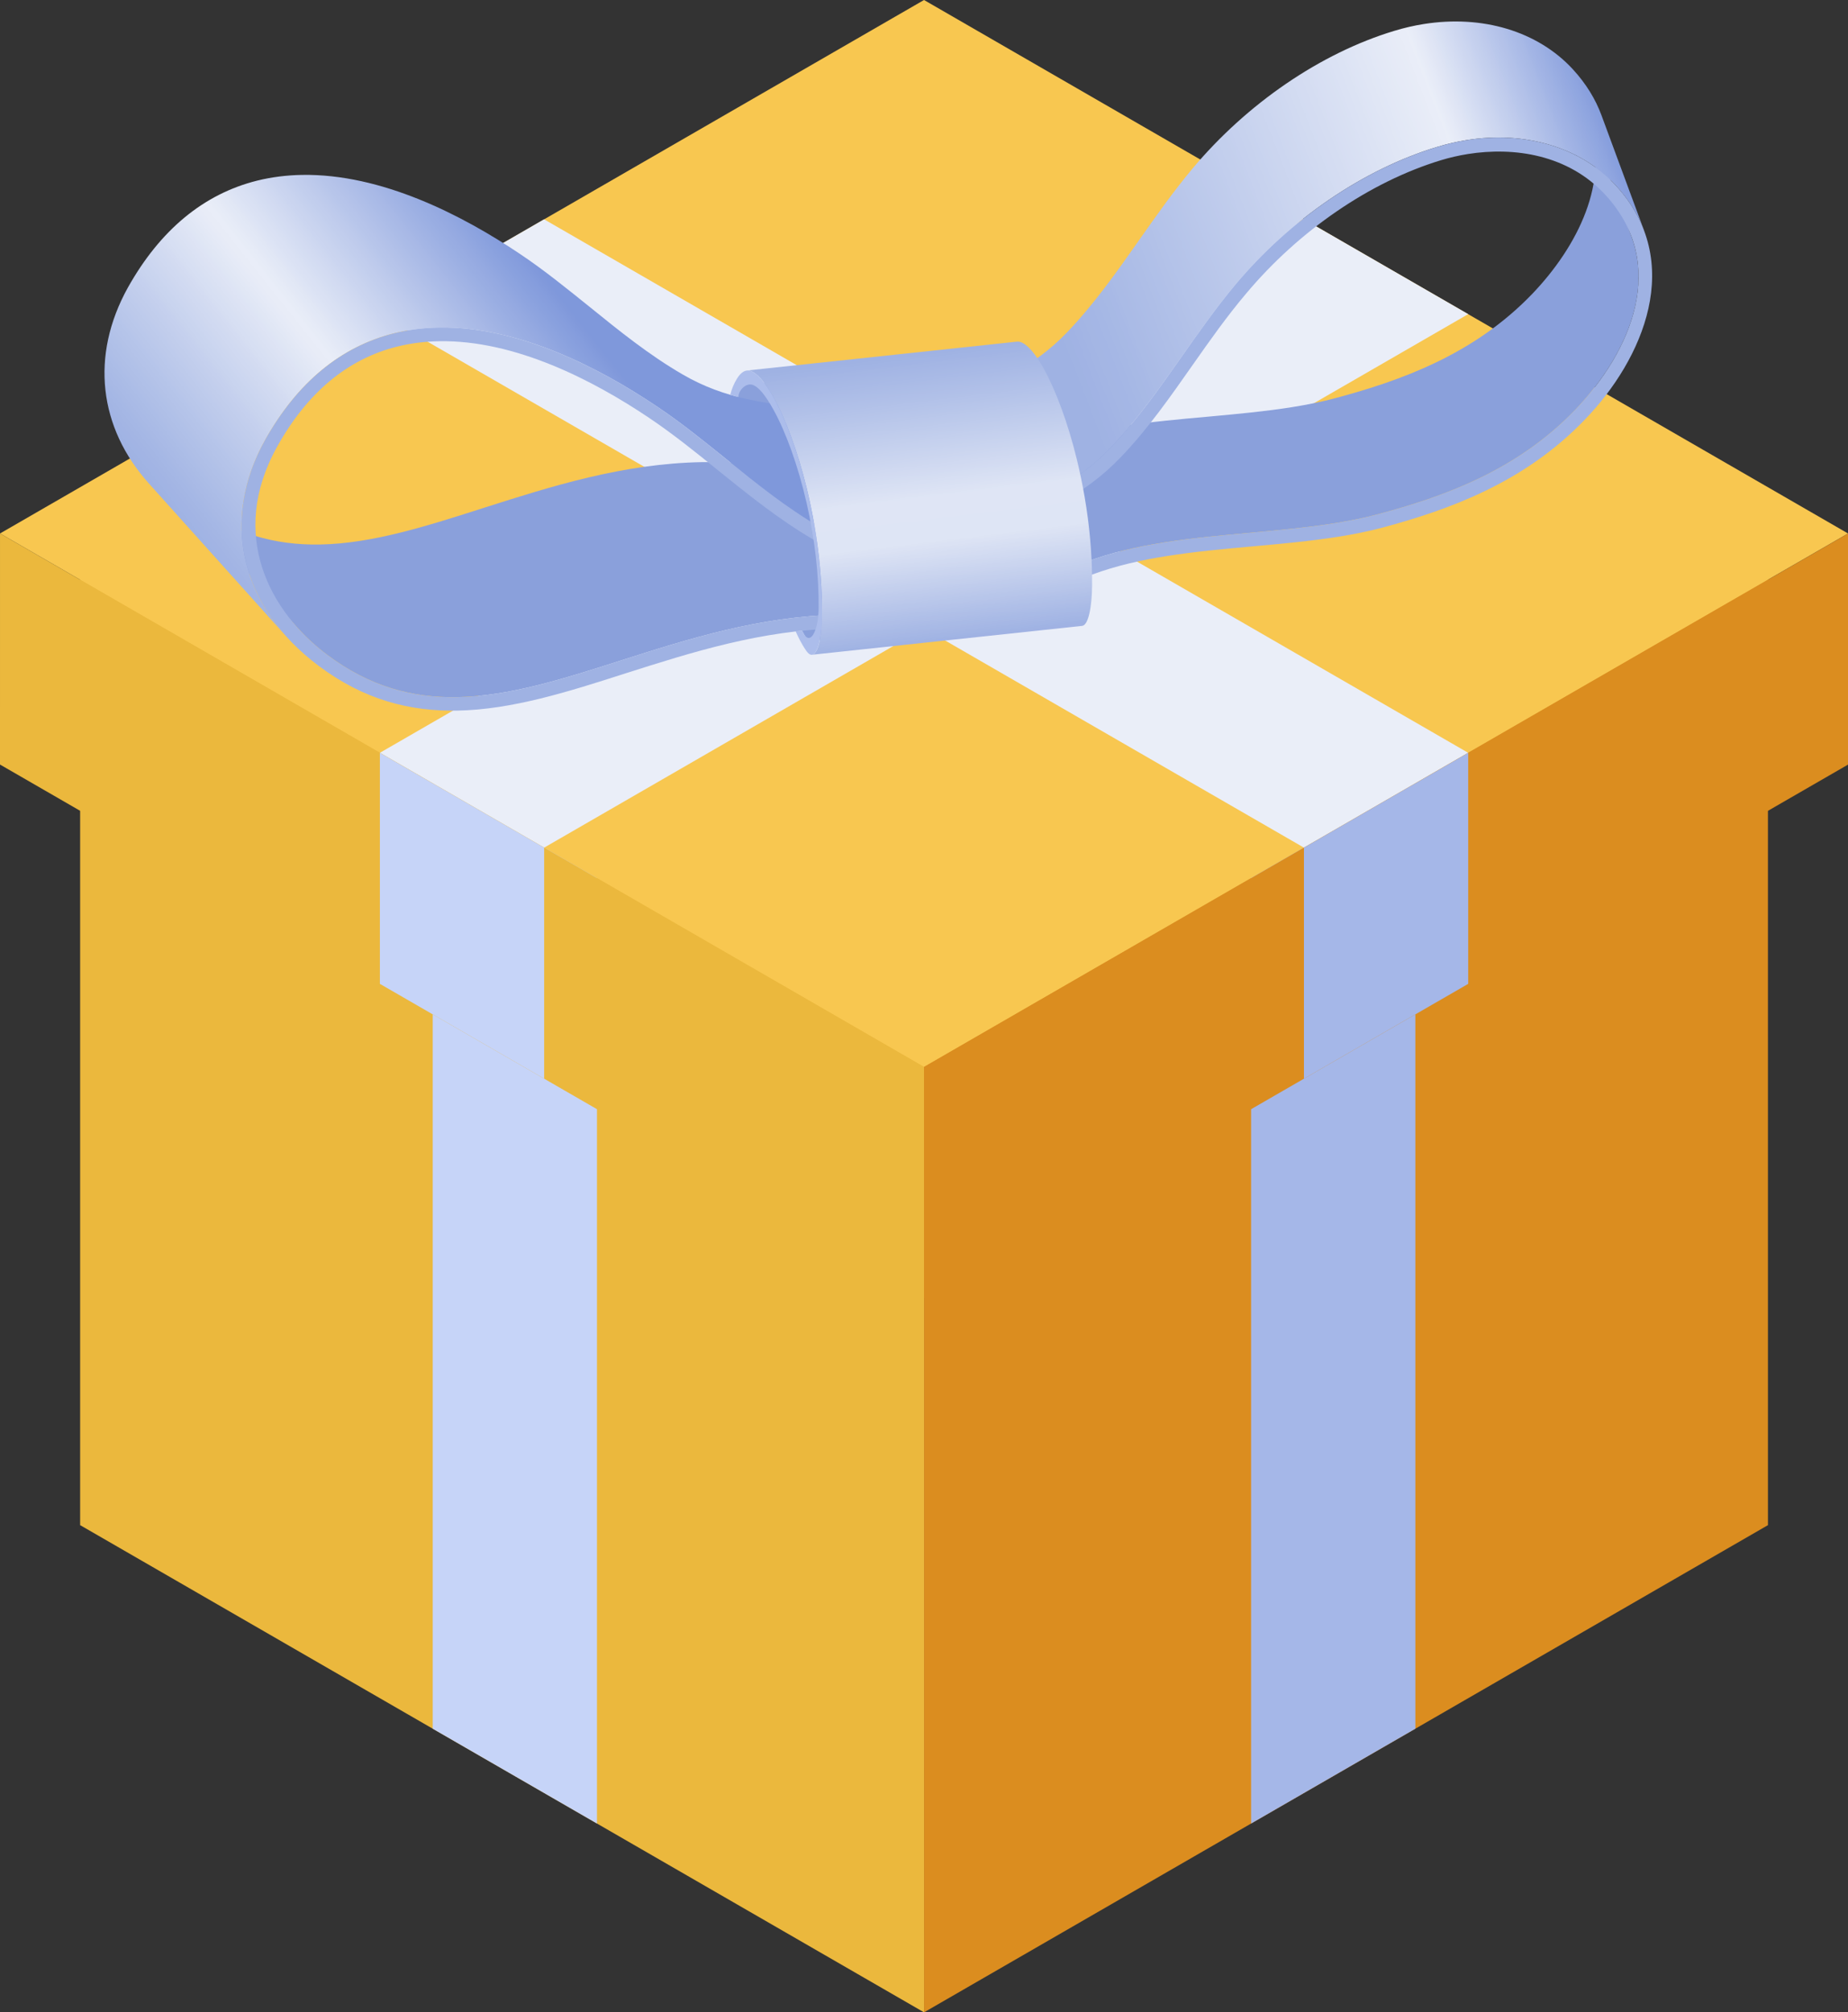 <?xml version="1.0" encoding="UTF-8"?><svg xmlns="http://www.w3.org/2000/svg" xmlns:xlink="http://www.w3.org/1999/xlink" height="700.0" preserveAspectRatio="xMidYMid meet" version="1.0" viewBox="0.0 0.0 642.8 700.0" width="642.8" zoomAndPan="magnify"><rect x="0.0" y="0.0" width="642.8" height="700.0" fill="#333333" stroke="none"/><defs><clipPath id="a"><path d="M 0 0 L 642.84 0 L 642.84 372 L 0 372 Z M 0 0"/></clipPath><clipPath id="b"><path d="M 321 185 L 642.84 185 L 642.84 452 L 321 452 Z M 321 185"/></clipPath><clipPath id="c"><path d="M 329 7 L 572 7 L 572 181 L 329 181 Z M 329 7"/></clipPath><clipPath id="d"><path d="M 557.023 40.031 C 554.996 34.551 551.77 29.195 547.105 24.109 C 534.832 10.789 515.566 5.137 495.285 8.352 C 491.855 8.895 488.395 9.691 484.934 10.746 C 459.332 18.496 433.758 35.996 414.738 58.703 C 408.055 66.703 401.992 75.312 396.152 83.625 C 388.578 94.406 380.645 105.684 371.246 115.523 C 359.277 128.059 345.613 133.738 329.789 140.289 L 344.707 180.656 C 360.527 174.105 374.195 168.426 386.168 155.891 C 395.562 146.055 403.496 134.773 411.07 123.992 C 416.91 115.684 422.969 107.074 429.656 99.07 C 448.676 76.363 474.25 58.863 499.852 51.117 C 503.312 50.059 506.773 49.262 510.203 48.719 C 530.48 45.508 549.746 51.156 562.023 64.48 C 566.688 69.562 569.914 74.918 571.941 80.398 Z M 557.023 40.031"/></clipPath><clipPath id="e"><path d="M 557.023 40.031 C 554.996 34.551 551.77 29.195 547.105 24.109 C 534.832 10.789 515.566 5.137 495.285 8.352 C 491.855 8.895 488.395 9.691 484.934 10.746 C 459.332 18.496 433.758 35.996 414.738 58.703 C 408.055 66.703 401.992 75.312 396.152 83.625 C 388.578 94.406 380.645 105.684 371.246 115.523 C 359.277 128.059 345.613 133.738 329.789 140.289 L 344.707 180.656 C 360.527 174.105 374.195 168.426 386.168 155.891 C 395.562 146.055 403.496 134.773 411.07 123.992 C 416.91 115.684 422.969 107.074 429.656 99.07 C 448.676 76.363 474.25 58.863 499.852 51.117 C 503.312 50.059 506.773 49.262 510.203 48.719 C 530.48 45.508 549.746 51.156 562.023 64.48 C 566.688 69.562 569.914 74.918 571.941 80.398 L 557.023 40.031"/></clipPath><clipPath id="g"><path d="M 36 60 L 332 60 L 332 222 L 36 222 Z M 36 60"/></clipPath><clipPath id="h"><path d="M 283.656 142.23 C 266.789 140.453 252.258 138.895 237.461 130.262 C 225.867 123.559 215.312 115.023 205.188 106.824 C 197.402 100.574 189.441 94.066 180.879 88.344 C 160.801 74.832 132.652 60.359 105.02 60.844 C 99.789 60.934 94.574 61.562 89.438 62.836 C 70.84 67.477 55.707 79.996 44.469 100.051 C 31.363 123.688 34.332 148.758 51.82 168.223 L 99.504 221.316 C 82.02 201.848 79.051 176.777 92.156 153.141 C 103.395 133.09 118.527 120.566 137.121 115.926 C 142.258 114.652 147.473 114.023 152.703 113.934 C 180.336 113.449 208.484 127.922 228.562 141.434 C 237.129 147.156 245.09 153.664 252.875 159.914 C 262.996 168.113 273.555 176.648 285.148 183.352 C 299.941 191.984 314.477 193.547 331.344 195.324 Z M 283.656 142.23"/></clipPath><clipPath id="i"><path d="M 283.656 142.23 C 266.789 140.453 252.258 138.895 237.461 130.262 C 225.867 123.559 215.312 115.023 205.188 106.824 C 197.402 100.574 189.441 94.066 180.879 88.344 C 160.801 74.832 132.652 60.359 105.02 60.844 C 99.789 60.934 94.574 61.562 89.438 62.836 C 70.84 67.477 55.707 79.996 44.469 100.051 C 31.363 123.688 34.332 148.758 51.82 168.223 L 99.504 221.316 C 82.02 201.848 79.051 176.777 92.156 153.141 C 103.395 133.09 118.527 120.566 137.121 115.926 C 142.258 114.652 147.473 114.023 152.703 113.934 C 180.336 113.449 208.484 127.922 228.562 141.434 C 237.129 147.156 245.09 153.664 252.875 159.914 C 262.996 168.113 273.555 176.648 285.148 183.352 C 299.941 191.984 314.477 193.547 331.344 195.324 L 283.656 142.23"/></clipPath><clipPath id="k"><path d="M 259 118 L 380 118 L 380 228 L 259 228 Z M 259 118"/></clipPath><clipPath id="l"><path d="M 379.43 190.461 C 378.762 181.289 377.344 171.852 375.207 162.547 C 374.984 161.566 374.754 160.594 374.52 159.629 C 371.441 147.059 367.238 135.785 363.078 128.281 C 360.195 123.082 357.336 119.695 354.887 118.949 C 354.508 118.836 354.129 118.801 353.754 118.84 L 259.797 128.883 C 260.172 128.844 260.547 128.879 260.93 128.992 C 263.379 129.738 266.238 133.125 269.121 138.324 C 273.281 145.828 277.484 157.102 280.562 169.668 C 280.797 170.637 281.027 171.609 281.25 172.59 C 283.387 181.895 284.805 191.336 285.473 200.504 C 285.801 204.984 285.949 209.402 285.91 213.711 C 285.844 221.344 284.578 227.527 282.461 227.754 L 376.422 217.711 C 378.535 217.484 379.801 211.301 379.871 203.664 C 379.906 199.359 379.758 194.941 379.43 190.461 Z M 379.43 190.461"/></clipPath><clipPath id="m"><path d="M 379.43 190.461 C 378.762 181.289 377.344 171.852 375.207 162.547 C 374.984 161.566 374.754 160.594 374.52 159.629 C 371.441 147.059 367.238 135.785 363.078 128.281 C 360.195 123.082 357.336 119.695 354.887 118.949 C 354.508 118.836 354.129 118.801 353.754 118.84 L 259.797 128.883 C 260.172 128.844 260.547 128.879 260.93 128.992 C 263.379 129.738 266.238 133.125 269.121 138.324 C 273.281 145.828 277.484 157.102 280.562 169.668 C 280.797 170.637 281.027 171.609 281.25 172.59 C 283.387 181.895 284.805 191.336 285.473 200.504 C 285.801 204.984 285.949 209.402 285.91 213.711 C 285.844 221.344 284.578 227.527 282.461 227.754 L 376.422 217.711 C 378.535 217.484 379.801 211.301 379.871 203.664 C 379.906 199.359 379.758 194.941 379.43 190.461"/></clipPath><linearGradient gradientTransform="scale(209.673) rotate(-21.139 2.338 -4.39)" gradientUnits="userSpaceOnUse" id="f" x1="-.269" x2="1.11" xlink:actuate="onLoad" xlink:show="other" xlink:type="simple" xmlns:xlink="http://www.w3.org/1999/xlink" y1="0" y2="0"><stop offset="0" stop-color="#9fb2e3"/><stop offset=".125" stop-color="#9fb2e3"/><stop offset=".188" stop-color="#9fb2e3"/><stop offset=".203" stop-color="#9fb2e3"/><stop offset=".211" stop-color="#a0b3e3"/><stop offset=".219" stop-color="#a1b3e4"/><stop offset=".227" stop-color="#a2b4e4"/><stop offset=".234" stop-color="#a3b5e4"/><stop offset=".242" stop-color="#a4b6e4"/><stop offset=".25" stop-color="#a4b6e5"/><stop offset=".258" stop-color="#a5b7e5"/><stop offset=".266" stop-color="#a6b8e5"/><stop offset=".273" stop-color="#a7b9e5"/><stop offset=".281" stop-color="#a8b9e6"/><stop offset=".285" stop-color="#a9bae6"/><stop offset=".289" stop-color="#aabbe6"/><stop offset=".293" stop-color="#aabbe6"/><stop offset=".297" stop-color="#abbbe6"/><stop offset=".301" stop-color="#abbce6"/><stop offset=".305" stop-color="#acbce7"/><stop offset=".309" stop-color="#acbde7"/><stop offset=".313" stop-color="#adbde7"/><stop offset=".316" stop-color="#adbde7"/><stop offset=".32" stop-color="#aebee7"/><stop offset=".324" stop-color="#aebee7"/><stop offset=".328" stop-color="#afbfe7"/><stop offset=".332" stop-color="#afbfe8"/><stop offset=".336" stop-color="#b0c0e8"/><stop offset=".34" stop-color="#b0c0e8"/><stop offset=".344" stop-color="#b1c0e8"/><stop offset=".348" stop-color="#b2c1e8"/><stop offset=".352" stop-color="#b2c1e8"/><stop offset=".355" stop-color="#b3c2e8"/><stop offset=".359" stop-color="#b3c2e9"/><stop offset=".363" stop-color="#b4c3e9"/><stop offset=".367" stop-color="#b4c3e9"/><stop offset=".371" stop-color="#b5c3e9"/><stop offset=".375" stop-color="#b5c4e9"/><stop offset=".379" stop-color="#b6c4e9"/><stop offset=".383" stop-color="#b6c5ea"/><stop offset=".387" stop-color="#b7c5ea"/><stop offset=".391" stop-color="#b7c6ea"/><stop offset=".395" stop-color="#b8c6ea"/><stop offset=".398" stop-color="#b9c6ea"/><stop offset=".402" stop-color="#b9c7ea"/><stop offset=".406" stop-color="#bac7ea"/><stop offset=".41" stop-color="#bac8eb"/><stop offset=".414" stop-color="#bbc8eb"/><stop offset=".418" stop-color="#bbc9eb"/><stop offset=".422" stop-color="#bcc9eb"/><stop offset=".426" stop-color="#bccaeb"/><stop offset=".43" stop-color="#bdcaeb"/><stop offset=".434" stop-color="#becaec"/><stop offset=".438" stop-color="#becbec"/><stop offset=".441" stop-color="#bfcbec"/><stop offset=".445" stop-color="#bfccec"/><stop offset=".449" stop-color="#c0ccec"/><stop offset=".453" stop-color="#c0cdec"/><stop offset=".457" stop-color="#c1cded"/><stop offset=".461" stop-color="#c2ceed"/><stop offset=".465" stop-color="#c2ceed"/><stop offset=".469" stop-color="#c3cfed"/><stop offset=".473" stop-color="#c3cfed"/><stop offset=".477" stop-color="#c4cfed"/><stop offset=".48" stop-color="#c4d0ed"/><stop offset=".484" stop-color="#c5d0ee"/><stop offset=".488" stop-color="#c6d1ee"/><stop offset=".492" stop-color="#c6d1ee"/><stop offset=".496" stop-color="#c7d2ee"/><stop offset=".5" stop-color="#c7d2ee"/><stop offset=".504" stop-color="#c8d3ee"/><stop offset=".508" stop-color="#c8d3ef"/><stop offset=".512" stop-color="#c9d4ef"/><stop offset=".516" stop-color="#cad4ef"/><stop offset=".52" stop-color="#cad5ef"/><stop offset=".523" stop-color="#cbd5ef"/><stop offset=".527" stop-color="#cbd5ef"/><stop offset=".531" stop-color="#ccd6f0"/><stop offset=".535" stop-color="#ccd6f0"/><stop offset=".539" stop-color="#cdd7f0"/><stop offset=".543" stop-color="#ced7f0"/><stop offset=".547" stop-color="#ced8f0"/><stop offset=".551" stop-color="#cfd8f0"/><stop offset=".555" stop-color="#cfd9f1"/><stop offset=".559" stop-color="#d0d9f1"/><stop offset=".563" stop-color="#d1daf1"/><stop offset=".566" stop-color="#d1daf1"/><stop offset=".57" stop-color="#d2dbf1"/><stop offset=".574" stop-color="#d2dbf1"/><stop offset=".578" stop-color="#d3dcf2"/><stop offset=".582" stop-color="#d4dcf2"/><stop offset=".586" stop-color="#d4dcf2"/><stop offset=".59" stop-color="#d5ddf2"/><stop offset=".594" stop-color="#d5ddf2"/><stop offset=".598" stop-color="#d6def2"/><stop offset=".602" stop-color="#d7def3"/><stop offset=".605" stop-color="#d7dff3"/><stop offset=".609" stop-color="#d8dff3"/><stop offset=".613" stop-color="#d8e0f3"/><stop offset=".617" stop-color="#d9e0f3"/><stop offset=".621" stop-color="#d9e1f3"/><stop offset=".625" stop-color="#dae1f4"/><stop offset=".629" stop-color="#dbe2f4"/><stop offset=".633" stop-color="#dbe2f4"/><stop offset=".637" stop-color="#dce3f4"/><stop offset=".641" stop-color="#dce3f4"/><stop offset=".645" stop-color="#dde4f4"/><stop offset=".648" stop-color="#dee4f5"/><stop offset=".652" stop-color="#dee5f5"/><stop offset=".656" stop-color="#dfe5f5"/><stop offset=".66" stop-color="#e0e6f5"/><stop offset=".664" stop-color="#e0e6f5"/><stop offset=".668" stop-color="#e1e7f5"/><stop offset=".672" stop-color="#e1e7f6"/><stop offset=".676" stop-color="#e2e8f6"/><stop offset=".68" stop-color="#e3e8f6"/><stop offset=".684" stop-color="#e3e9f6"/><stop offset=".688" stop-color="#e4e9f6"/><stop offset=".691" stop-color="#e4eaf6"/><stop offset=".695" stop-color="#e5eaf7"/><stop offset=".699" stop-color="#e6eaf7"/><stop offset=".703" stop-color="#e6ebf7"/><stop offset=".707" stop-color="#e7ebf7"/><stop offset=".711" stop-color="#e7ecf7"/><stop offset=".715" stop-color="#e8ecf7"/><stop offset=".719" stop-color="#e9edf8"/><stop offset=".723" stop-color="#e9edf8"/><stop offset=".727" stop-color="#eaeef8"/><stop offset=".73" stop-color="#e8edf8"/><stop offset=".734" stop-color="#e7ebf7"/><stop offset=".738" stop-color="#e5eaf7"/><stop offset=".742" stop-color="#e3e8f6"/><stop offset=".746" stop-color="#e1e6f5"/><stop offset=".75" stop-color="#dfe5f5"/><stop offset=".754" stop-color="#dde3f4"/><stop offset=".758" stop-color="#dae2f4"/><stop offset=".762" stop-color="#d8e0f3"/><stop offset=".766" stop-color="#d6def3"/><stop offset=".77" stop-color="#d4dcf2"/><stop offset=".773" stop-color="#d2dbf2"/><stop offset=".777" stop-color="#d0d9f1"/><stop offset=".781" stop-color="#ced7f0"/><stop offset=".785" stop-color="#ccd6f0"/><stop offset=".789" stop-color="#cad4ef"/><stop offset=".793" stop-color="#c7d2ef"/><stop offset=".797" stop-color="#c5d0ee"/><stop offset=".801" stop-color="#c3cfed"/><stop offset=".805" stop-color="#c1cded"/><stop offset=".809" stop-color="#bfcbec"/><stop offset=".813" stop-color="#bdc9ec"/><stop offset=".816" stop-color="#bac8eb"/><stop offset=".82" stop-color="#b8c6eb"/><stop offset=".824" stop-color="#b6c4ea"/><stop offset=".828" stop-color="#b4c2e9"/><stop offset=".832" stop-color="#b2c1e9"/><stop offset=".836" stop-color="#afbfe8"/><stop offset=".84" stop-color="#adbde8"/><stop offset=".844" stop-color="#abbbe7"/><stop offset=".848" stop-color="#a9bae6"/><stop offset=".852" stop-color="#a7b8e6"/><stop offset=".855" stop-color="#a4b6e5"/><stop offset=".859" stop-color="#a2b4e5"/><stop offset=".863" stop-color="#a0b2e4"/><stop offset=".867" stop-color="#9eb1e3"/><stop offset=".871" stop-color="#9bafe3"/><stop offset=".875" stop-color="#99ade2"/><stop offset=".879" stop-color="#97abe1"/><stop offset=".883" stop-color="#95a9e1"/><stop offset=".887" stop-color="#92a8e0"/><stop offset=".891" stop-color="#90a6e0"/><stop offset=".895" stop-color="#8ea4df"/><stop offset=".898" stop-color="#8ca2de"/><stop offset=".902" stop-color="#89a0de"/><stop offset=".906" stop-color="#879fdd"/><stop offset=".91" stop-color="#859ddd"/><stop offset=".914" stop-color="#839bdc"/><stop offset=".918" stop-color="#8199dc"/><stop offset=".922" stop-color="#7f98db"/><stop offset=".938" stop-color="#7f98db"/><stop offset="1" stop-color="#7f98db"/></linearGradient><linearGradient gradientTransform="rotate(-38.375 360.713 -23.403) scale(152.104)" gradientUnits="userSpaceOnUse" id="j" x1="-.325" x2="1.878" xlink:actuate="onLoad" xlink:show="other" xlink:type="simple" xmlns:xlink="http://www.w3.org/1999/xlink" y1="0" y2="0"><stop offset="0" stop-color="#9fb2e3"/><stop offset=".125" stop-color="#9fb2e3"/><stop offset=".141" stop-color="#9fb2e3"/><stop offset=".148" stop-color="#9fb2e3"/><stop offset=".152" stop-color="#a0b3e3"/><stop offset=".156" stop-color="#a1b4e4"/><stop offset=".16" stop-color="#a2b4e4"/><stop offset=".164" stop-color="#a3b5e4"/><stop offset=".168" stop-color="#a4b6e4"/><stop offset=".172" stop-color="#a5b7e5"/><stop offset=".176" stop-color="#a6b8e5"/><stop offset=".18" stop-color="#a8b9e5"/><stop offset=".184" stop-color="#a9bae6"/><stop offset=".188" stop-color="#aabbe6"/><stop offset=".191" stop-color="#abbce6"/><stop offset=".195" stop-color="#acbde7"/><stop offset=".199" stop-color="#aebee7"/><stop offset=".203" stop-color="#afbfe7"/><stop offset=".207" stop-color="#b0c0e8"/><stop offset=".211" stop-color="#b1c1e8"/><stop offset=".215" stop-color="#b3c2e8"/><stop offset=".219" stop-color="#b4c3e9"/><stop offset=".223" stop-color="#b5c4e9"/><stop offset=".227" stop-color="#b6c5ea"/><stop offset=".23" stop-color="#b8c6ea"/><stop offset=".234" stop-color="#b9c7ea"/><stop offset=".238" stop-color="#bac8eb"/><stop offset=".242" stop-color="#bcc9eb"/><stop offset=".246" stop-color="#bdcaeb"/><stop offset=".25" stop-color="#becbec"/><stop offset=".254" stop-color="#c0ccec"/><stop offset=".258" stop-color="#c1cdec"/><stop offset=".262" stop-color="#c2ceed"/><stop offset=".266" stop-color="#c4cfed"/><stop offset=".27" stop-color="#c5d0ee"/><stop offset=".273" stop-color="#c6d1ee"/><stop offset=".277" stop-color="#c8d3ee"/><stop offset=".281" stop-color="#c9d4ef"/><stop offset=".285" stop-color="#cad5ef"/><stop offset=".289" stop-color="#ccd6f0"/><stop offset=".293" stop-color="#cdd7f0"/><stop offset=".297" stop-color="#cfd8f0"/><stop offset=".301" stop-color="#d0d9f1"/><stop offset=".305" stop-color="#d1daf1"/><stop offset=".309" stop-color="#d3dbf1"/><stop offset=".313" stop-color="#d4dcf2"/><stop offset=".316" stop-color="#d6def2"/><stop offset=".32" stop-color="#d7dff3"/><stop offset=".324" stop-color="#d8e0f3"/><stop offset=".328" stop-color="#dae1f3"/><stop offset=".332" stop-color="#dbe2f4"/><stop offset=".336" stop-color="#dde3f4"/><stop offset=".34" stop-color="#dee4f5"/><stop offset=".344" stop-color="#dfe6f5"/><stop offset=".348" stop-color="#e1e7f5"/><stop offset=".352" stop-color="#e2e8f6"/><stop offset=".355" stop-color="#e4e9f6"/><stop offset=".359" stop-color="#e5eaf7"/><stop offset=".363" stop-color="#e7ebf7"/><stop offset=".367" stop-color="#e8ecf7"/><stop offset=".375" stop-color="#e9edf8"/><stop offset=".379" stop-color="#e7ecf7"/><stop offset=".383" stop-color="#e6ebf7"/><stop offset=".387" stop-color="#e4e9f6"/><stop offset=".391" stop-color="#e2e8f6"/><stop offset=".395" stop-color="#e1e7f5"/><stop offset=".398" stop-color="#dfe5f5"/><stop offset=".402" stop-color="#dde4f5"/><stop offset=".406" stop-color="#dbe2f4"/><stop offset=".41" stop-color="#dae1f4"/><stop offset=".414" stop-color="#d8e0f3"/><stop offset=".418" stop-color="#d6def3"/><stop offset=".422" stop-color="#d4ddf2"/><stop offset=".426" stop-color="#d3dbf2"/><stop offset=".43" stop-color="#d1daf1"/><stop offset=".434" stop-color="#cfd8f1"/><stop offset=".438" stop-color="#cdd7f0"/><stop offset=".441" stop-color="#cbd5f0"/><stop offset=".445" stop-color="#cad4ef"/><stop offset=".449" stop-color="#c8d3ef"/><stop offset=".453" stop-color="#c6d1ee"/><stop offset=".457" stop-color="#c4d0ee"/><stop offset=".461" stop-color="#c2ceed"/><stop offset=".465" stop-color="#c1cded"/><stop offset=".469" stop-color="#bfcbec"/><stop offset=".473" stop-color="#bdcaec"/><stop offset=".477" stop-color="#bbc8eb"/><stop offset=".48" stop-color="#b9c7eb"/><stop offset=".484" stop-color="#b7c5ea"/><stop offset=".488" stop-color="#b6c4ea"/><stop offset=".492" stop-color="#b4c2e9"/><stop offset=".496" stop-color="#b2c1e9"/><stop offset=".5" stop-color="#b0bfe8"/><stop offset=".504" stop-color="#aebee8"/><stop offset=".508" stop-color="#acbce7"/><stop offset=".512" stop-color="#aabbe7"/><stop offset=".516" stop-color="#a9b9e6"/><stop offset=".52" stop-color="#a7b8e6"/><stop offset=".523" stop-color="#a5b6e5"/><stop offset=".527" stop-color="#a3b5e5"/><stop offset=".531" stop-color="#a1b3e4"/><stop offset=".535" stop-color="#9fb2e4"/><stop offset=".539" stop-color="#9db0e3"/><stop offset=".543" stop-color="#9bafe3"/><stop offset=".547" stop-color="#99ade2"/><stop offset=".551" stop-color="#98ace2"/><stop offset=".555" stop-color="#96aae1"/><stop offset=".559" stop-color="#94a9e1"/><stop offset=".563" stop-color="#92a7e0"/><stop offset=".566" stop-color="#90a6e0"/><stop offset=".57" stop-color="#8ea4df"/><stop offset=".574" stop-color="#8ca3df"/><stop offset=".578" stop-color="#8aa1de"/><stop offset=".582" stop-color="#88a0de"/><stop offset=".586" stop-color="#879edd"/><stop offset=".59" stop-color="#859ddd"/><stop offset=".594" stop-color="#839bdc"/><stop offset=".598" stop-color="#8199db"/><stop offset=".602" stop-color="#7f98db"/><stop offset=".609" stop-color="#7f98db"/><stop offset=".625" stop-color="#7f98db"/><stop offset=".75" stop-color="#7f98db"/><stop offset="1" stop-color="#7f98db"/></linearGradient><linearGradient gradientTransform="scale(100.57) rotate(83.26 .88 2.375)" gradientUnits="userSpaceOnUse" id="n" x1="-.105" x2="1.111" xlink:actuate="onLoad" xlink:show="other" xlink:type="simple" xmlns:xlink="http://www.w3.org/1999/xlink" y1="0" y2="0"><stop offset="0" stop-color="#9fb2e3"/><stop offset=".063" stop-color="#9fb2e3"/><stop offset=".094" stop-color="#9fb2e3"/><stop offset=".102" stop-color="#a0b3e3"/><stop offset=".109" stop-color="#a1b4e4"/><stop offset=".117" stop-color="#a2b4e4"/><stop offset=".121" stop-color="#a3b5e4"/><stop offset=".125" stop-color="#a4b6e4"/><stop offset=".129" stop-color="#a4b6e4"/><stop offset=".133" stop-color="#a5b6e5"/><stop offset=".137" stop-color="#a5b7e5"/><stop offset=".141" stop-color="#a6b7e5"/><stop offset=".145" stop-color="#a6b8e5"/><stop offset=".148" stop-color="#a7b8e5"/><stop offset=".152" stop-color="#a7b9e5"/><stop offset=".156" stop-color="#a8b9e5"/><stop offset=".16" stop-color="#a8b9e6"/><stop offset=".164" stop-color="#a9bae6"/><stop offset=".168" stop-color="#a9bae6"/><stop offset=".172" stop-color="#aabbe6"/><stop offset=".176" stop-color="#abbbe6"/><stop offset=".18" stop-color="#abbce6"/><stop offset=".184" stop-color="#acbce7"/><stop offset=".188" stop-color="#acbde7"/><stop offset=".191" stop-color="#adbde7"/><stop offset=".195" stop-color="#adbee7"/><stop offset=".199" stop-color="#aebee7"/><stop offset=".203" stop-color="#afbee7"/><stop offset=".207" stop-color="#afbfe8"/><stop offset=".211" stop-color="#b0bfe8"/><stop offset=".215" stop-color="#b0c0e8"/><stop offset=".219" stop-color="#b1c0e8"/><stop offset=".223" stop-color="#b1c1e8"/><stop offset=".227" stop-color="#b2c1e8"/><stop offset=".23" stop-color="#b3c2e9"/><stop offset=".234" stop-color="#b3c2e9"/><stop offset=".238" stop-color="#b4c3e9"/><stop offset=".242" stop-color="#b4c3e9"/><stop offset=".246" stop-color="#b5c4e9"/><stop offset=".25" stop-color="#b6c4e9"/><stop offset=".254" stop-color="#b6c5ea"/><stop offset=".258" stop-color="#b7c5ea"/><stop offset=".262" stop-color="#b7c6ea"/><stop offset=".266" stop-color="#b8c6ea"/><stop offset=".27" stop-color="#b9c7ea"/><stop offset=".273" stop-color="#b9c7ea"/><stop offset=".277" stop-color="#bac8eb"/><stop offset=".281" stop-color="#bbc8eb"/><stop offset=".285" stop-color="#bbc9eb"/><stop offset=".289" stop-color="#bcc9eb"/><stop offset=".293" stop-color="#bccaeb"/><stop offset=".297" stop-color="#bdcaeb"/><stop offset=".301" stop-color="#becbec"/><stop offset=".305" stop-color="#becbec"/><stop offset=".309" stop-color="#bfccec"/><stop offset=".313" stop-color="#c0ccec"/><stop offset=".316" stop-color="#c0cdec"/><stop offset=".32" stop-color="#c1cdec"/><stop offset=".324" stop-color="#c1ceed"/><stop offset=".328" stop-color="#c2ceed"/><stop offset=".332" stop-color="#c3cfed"/><stop offset=".336" stop-color="#c3cfed"/><stop offset=".34" stop-color="#c4d0ed"/><stop offset=".344" stop-color="#c5d0ee"/><stop offset=".348" stop-color="#c5d1ee"/><stop offset=".352" stop-color="#c6d1ee"/><stop offset=".355" stop-color="#c6d2ee"/><stop offset=".359" stop-color="#c7d2ee"/><stop offset=".363" stop-color="#c8d3ee"/><stop offset=".367" stop-color="#c8d3ef"/><stop offset=".371" stop-color="#c9d4ef"/><stop offset=".375" stop-color="#cad4ef"/><stop offset=".379" stop-color="#cad5ef"/><stop offset=".383" stop-color="#cbd5ef"/><stop offset=".387" stop-color="#ccd6ef"/><stop offset=".391" stop-color="#ccd6f0"/><stop offset=".395" stop-color="#cdd7f0"/><stop offset=".398" stop-color="#ced7f0"/><stop offset=".402" stop-color="#ced8f0"/><stop offset=".406" stop-color="#cfd8f0"/><stop offset=".41" stop-color="#d0d9f1"/><stop offset=".414" stop-color="#d0d9f1"/><stop offset=".418" stop-color="#d1daf1"/><stop offset=".422" stop-color="#d2daf1"/><stop offset=".426" stop-color="#d2dbf1"/><stop offset=".43" stop-color="#d3dbf2"/><stop offset=".434" stop-color="#d3dcf2"/><stop offset=".438" stop-color="#d4ddf2"/><stop offset=".441" stop-color="#d5ddf2"/><stop offset=".445" stop-color="#d5def2"/><stop offset=".449" stop-color="#d6def2"/><stop offset=".453" stop-color="#d7dff3"/><stop offset=".457" stop-color="#d7dff3"/><stop offset=".461" stop-color="#d8e0f3"/><stop offset=".465" stop-color="#d9e0f3"/><stop offset=".469" stop-color="#d9e1f3"/><stop offset=".473" stop-color="#dae1f4"/><stop offset=".477" stop-color="#dbe2f4"/><stop offset=".48" stop-color="#dbe2f4"/><stop offset=".484" stop-color="#dce3f4"/><stop offset=".488" stop-color="#dde3f4"/><stop offset=".492" stop-color="#dde4f4"/><stop offset=".496" stop-color="#dee5f5"/><stop offset=".5" stop-color="#dfe5f5"/><stop offset=".625" stop-color="#dee5f5"/><stop offset=".629" stop-color="#dde4f4"/><stop offset=".633" stop-color="#dce3f4"/><stop offset=".637" stop-color="#dbe2f4"/><stop offset=".641" stop-color="#dbe2f4"/><stop offset=".645" stop-color="#dae1f3"/><stop offset=".648" stop-color="#d9e0f3"/><stop offset=".652" stop-color="#d8e0f3"/><stop offset=".656" stop-color="#d7dff3"/><stop offset=".66" stop-color="#d6def2"/><stop offset=".664" stop-color="#d6def2"/><stop offset=".668" stop-color="#d5ddf2"/><stop offset=".672" stop-color="#d4dcf2"/><stop offset=".676" stop-color="#d3dcf2"/><stop offset=".68" stop-color="#d2dbf1"/><stop offset=".684" stop-color="#d1daf1"/><stop offset=".688" stop-color="#d0daf1"/><stop offset=".691" stop-color="#d0d9f1"/><stop offset=".695" stop-color="#cfd8f0"/><stop offset=".699" stop-color="#ced8f0"/><stop offset=".703" stop-color="#cdd7f0"/><stop offset=".707" stop-color="#ccd6f0"/><stop offset=".711" stop-color="#cbd5ef"/><stop offset=".715" stop-color="#cad5ef"/><stop offset=".719" stop-color="#cad4ef"/><stop offset=".723" stop-color="#c9d3ef"/><stop offset=".727" stop-color="#c8d3ee"/><stop offset=".73" stop-color="#c7d2ee"/><stop offset=".734" stop-color="#c6d1ee"/><stop offset=".738" stop-color="#c5d1ee"/><stop offset=".742" stop-color="#c4d0ed"/><stop offset=".746" stop-color="#c4cfed"/><stop offset=".75" stop-color="#c3cfed"/><stop offset=".754" stop-color="#c2ceed"/><stop offset=".758" stop-color="#c1cded"/><stop offset=".762" stop-color="#c0ccec"/><stop offset=".766" stop-color="#bfccec"/><stop offset=".77" stop-color="#becbec"/><stop offset=".773" stop-color="#becaec"/><stop offset=".777" stop-color="#bdcaeb"/><stop offset=".781" stop-color="#bcc9eb"/><stop offset=".785" stop-color="#bbc8eb"/><stop offset=".789" stop-color="#bac8eb"/><stop offset=".793" stop-color="#b9c7ea"/><stop offset=".797" stop-color="#b8c6ea"/><stop offset=".801" stop-color="#b7c6ea"/><stop offset=".805" stop-color="#b7c5ea"/><stop offset=".809" stop-color="#b6c4e9"/><stop offset=".813" stop-color="#b5c3e9"/><stop offset=".816" stop-color="#b4c3e9"/><stop offset=".82" stop-color="#b3c2e9"/><stop offset=".824" stop-color="#b2c1e8"/><stop offset=".828" stop-color="#b1c1e8"/><stop offset=".832" stop-color="#b0c0e8"/><stop offset=".836" stop-color="#afbfe8"/><stop offset=".84" stop-color="#afbee7"/><stop offset=".844" stop-color="#aebee7"/><stop offset=".848" stop-color="#adbde7"/><stop offset=".852" stop-color="#acbce7"/><stop offset=".855" stop-color="#abbce6"/><stop offset=".859" stop-color="#aabbe6"/><stop offset=".863" stop-color="#a9bae6"/><stop offset=".867" stop-color="#a8bae6"/><stop offset=".871" stop-color="#a8b9e5"/><stop offset=".875" stop-color="#a7b8e5"/><stop offset=".879" stop-color="#a6b7e5"/><stop offset=".883" stop-color="#a5b7e5"/><stop offset=".887" stop-color="#a4b6e4"/><stop offset=".891" stop-color="#a3b5e4"/><stop offset=".895" stop-color="#a2b5e4"/><stop offset=".898" stop-color="#a1b4e4"/><stop offset=".902" stop-color="#a0b3e3"/><stop offset=".906" stop-color="#a0b2e3"/><stop offset=".938" stop-color="#9fb2e3"/><stop offset="1" stop-color="#9fb2e3"/></linearGradient></defs><g><g id="change1_2"><path d="M 614.957 530.527 L 321.414 700 L 321.414 361.051 L 614.953 191.574 L 614.957 530.527" fill="#db8d1f"/></g><g id="change2_1"><path d="M 435.18 634.32 L 492.316 601.332 L 492.312 262.383 L 435.176 295.367 L 435.18 634.32" fill="#a5b7e8"/></g><g id="change3_1"><path d="M 27.875 530.527 L 321.414 700 L 321.418 361.051 L 27.875 191.574 L 27.875 530.527" fill="#ebb83d"/></g><g id="change4_1"><path d="M 207.652 634.32 L 150.516 601.332 L 150.516 262.383 L 207.656 295.367 L 207.652 634.32" fill="#c6d4f8"/></g><g clip-path="url(#a)" id="change5_1"><path d="M 642.812 185.574 L 321.406 371.148 L 0.004 185.574 L 321.406 0 L 642.812 185.574" fill="#f8c750"/></g><g id="change6_1"><path d="M 132.133 261.871 L 189.266 294.859 L 510.688 109.277 L 453.551 76.289 L 132.133 261.871" fill="#eaeef8"/></g><g id="change6_2"><path d="M 189.262 76.289 L 132.125 109.277 L 453.555 294.855 L 510.691 261.867 L 189.262 76.289" fill="#eaeef8"/></g><g id="change3_2"><path d="M 0.004 185.574 L 321.418 371.141 L 321.414 451.516 L 0 265.949 L 0.004 185.574" fill="#ebb83d"/></g><g id="change4_2"><path d="M 132.141 342.242 L 189.277 375.227 L 189.277 294.848 L 132.141 261.859 L 132.141 342.242" fill="#c6d4f8"/></g><g clip-path="url(#b)" id="change1_1"><path d="M 321.422 371.137 L 642.836 185.574 L 642.836 265.953 L 321.422 451.512 L 321.422 371.137" fill="#db8d1f"/></g><g id="change2_2"><path d="M 453.562 375.227 L 510.699 342.238 L 510.695 261.859 L 453.559 294.848 L 453.562 375.227" fill="#a5b7e8"/></g><g id="change7_1"><path d="M 354.848 208.766 L 339.93 168.398 C 353.684 156.559 371.266 151.285 389.918 148.332 C 399.945 146.742 410.277 145.824 420.492 144.914 C 430.473 143.996 440.109 143.102 449.238 141.656 C 454.59 140.809 459.762 139.773 464.73 138.434 C 486.992 132.445 512.578 123.469 532.977 102.219 C 548.742 85.758 560.285 62.824 552.578 41.973 L 567.496 82.34 C 575.203 103.191 563.66 126.125 547.895 142.586 C 527.496 163.84 501.91 172.812 479.648 178.801 C 474.68 180.141 469.504 181.176 464.156 182.023 C 455.027 183.469 445.391 184.363 435.41 185.281 C 425.191 186.191 414.859 187.113 404.836 188.699 C 386.184 191.652 368.598 196.926 354.848 208.766" fill="#8aa0db"/></g><g clip-path="url(#c)"><g clip-path="url(#d)"><g clip-path="url(#e)"><path d="M 270.754 27.965 L 361.281 262.109 L 630.977 157.832 L 540.449 -76.312 Z M 270.754 27.965" fill="url(#f)"/></g></g></g><g id="change8_1"><path d="M 510.203 48.719 C 530.48 45.508 549.746 51.156 562.023 64.48 C 586.387 91.035 571.508 124.957 551.328 145.91 C 530.176 167.984 503.855 177.344 480.918 183.523 C 475.965 184.844 470.766 185.875 465.43 186.719 C 455.805 188.242 445.742 189.156 435.895 190.039 C 425.844 190.949 415.684 191.867 405.875 193.422 C 387.828 196.277 370.953 201.293 358.062 212.391 L 354.848 208.766 C 368.598 196.926 386.184 191.652 404.836 188.699 C 414.859 187.113 425.191 186.191 435.41 185.281 C 445.391 184.363 455.027 183.469 464.156 182.023 C 469.504 181.176 474.68 180.141 479.648 178.801 C 501.91 172.812 527.496 163.84 547.895 142.586 C 567.453 122.168 580.508 91.793 558.395 67.777 C 545.43 53.711 526.598 51.043 510.605 53.574 C 507.32 54.098 504.16 54.836 501.195 55.738 C 476.523 63.25 451.832 80.172 433.406 102.168 C 426.781 109.988 420.793 118.496 415.023 126.707 C 407.305 137.688 399.398 149.137 389.684 159.203 C 376.945 172.473 362.863 178.309 346.555 185.113 L 344.707 180.656 C 360.527 174.109 374.195 168.426 386.164 155.895 C 395.562 146.055 403.496 134.773 411.066 123.992 C 416.91 115.684 422.969 107.074 429.656 99.07 C 448.676 76.363 474.25 58.863 499.852 51.117 C 503.312 50.059 506.773 49.262 510.203 48.719" fill="#9fb2e3"/></g><g id="change7_2"><path d="M 103.527 218.406 L 55.84 165.316 C 58.984 168.82 62.469 171.961 66.117 174.691 C 80.961 185.836 95.859 189.68 111.266 189.41 C 129.449 189.094 148.344 183.051 168.711 176.523 C 191.602 169.223 216.703 161.23 244.266 160.75 C 255.648 160.551 267.445 161.633 279.688 164.574 L 327.371 217.664 C 315.133 214.723 303.332 213.641 291.949 213.84 C 264.391 214.32 239.285 222.312 216.395 229.617 C 196.027 236.141 177.133 242.184 158.949 242.5 C 143.543 242.77 128.645 238.926 113.805 227.781 C 110.156 225.051 106.672 221.91 103.527 218.406" fill="#8aa0db"/></g><g id="change7_3"><path d="M 260.336 133.68 L 269.965 132.648 C 268.828 132.77 275.008 141.324 274.055 142.957 L 256.066 138.969 C 256.824 134.371 259.199 133.801 260.336 133.68" fill="#8aa0db"/></g><g clip-path="url(#g)"><g clip-path="url(#h)"><g clip-path="url(#i)"><path d="M -46.969 122.395 L 146.977 367.312 L 409.68 159.285 L 215.73 -85.637 Z M -46.969 122.395" fill="url(#j)"/></g></g></g><g id="change7_4"><path d="M 278.75 218.988 L 287.969 217.375 C 288.574 218.219 289.68 222.141 290.176 222.086 L 281.969 222.965 C 281.477 223.016 280.922 222.664 280.316 221.824 L 278.75 218.988" fill="#8aa0db"/></g><g id="change8_2"><path d="M 152.703 113.934 C 180.336 113.453 208.484 127.922 228.562 141.434 C 237.129 147.156 245.09 153.664 252.875 159.918 C 262.996 168.113 273.555 176.648 285.148 183.352 C 299.941 191.984 314.477 193.547 331.344 195.324 L 330.738 200.082 C 313.352 198.227 298.301 196.59 282.641 187.539 C 270.789 180.582 260.145 171.961 249.848 163.684 C 242.148 157.43 234.188 151.008 225.797 145.367 C 206.395 132.316 179.188 118.238 152.777 118.695 C 147.859 118.781 142.973 119.371 138.16 120.566 C 120.949 124.84 106.855 136.566 96.395 155.398 C 79.191 186.258 94.078 213.02 113.805 227.781 C 128.645 238.926 143.543 242.77 158.949 242.5 C 177.133 242.184 196.027 236.141 216.395 229.617 C 239.285 222.312 264.391 214.32 291.949 213.84 C 303.332 213.641 315.133 214.723 327.371 217.664 L 326.16 222.348 C 314.363 219.492 302.949 218.438 291.922 218.629 C 265.012 219.102 240.355 226.977 217.781 234.168 C 197.629 240.648 178.082 246.859 158.965 247.195 C 142.703 247.477 126.699 243.527 110.863 231.633 C 83.695 211.301 76.594 181.211 92.156 153.141 C 103.395 133.09 118.527 120.566 137.121 115.926 C 142.258 114.652 147.473 114.023 152.703 113.934" fill="#9fb2e3"/></g><g clip-path="url(#k)"><g clip-path="url(#l)"><g clip-path="url(#m)"><path d="M 378.25 104.801 L 247.098 120.301 L 261.449 241.754 L 392.605 226.254 Z M 378.25 104.801" fill="url(#n)"/></g></g></g><g id="change9_1"><path d="M 269.121 138.328 C 273.598 146.402 278.129 158.859 281.25 172.59 C 284.43 186.441 286.023 200.59 285.91 213.711 C 285.824 223.559 283.676 231.039 280.414 226.336 C 278.664 223.805 277.523 221.316 276.727 219.559 L 279.059 219.402 C 281.625 225.484 284.676 219.594 284.75 211.535 C 284.852 199.973 283.395 187.34 280.57 174.988 C 277.613 162.027 273.32 150.25 269.086 142.605 C 266.359 137.691 263.73 134.18 261.344 133.766 C 259.16 133.387 256.75 136.07 256.867 138.121 L 254.012 137.34 C 254.512 135.289 255.297 133.41 256.355 131.695 C 257.746 129.445 259.305 128.512 260.93 128.992 C 263.379 129.738 266.238 133.125 269.121 138.328" fill="#acbdeb"/></g></g></svg>
